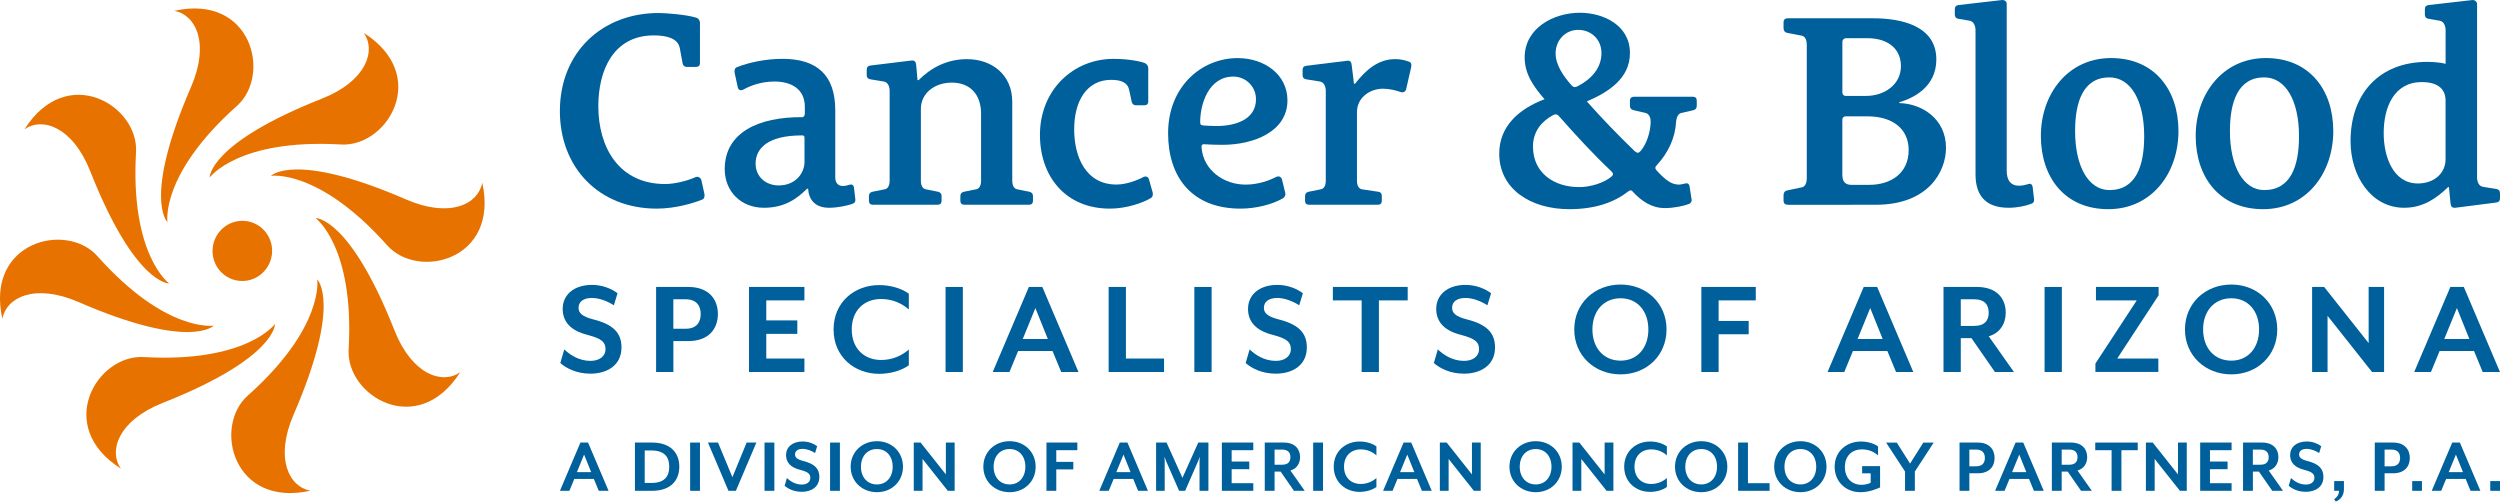 <?xml version="1.0" encoding="utf-8"?>
<!-- Generator: Adobe Illustrator 25.0.1, SVG Export Plug-In . SVG Version: 6.00 Build 0)  -->
<svg version="1.1" id="Layer_1" xmlns="http://www.w3.org/2000/svg" xmlns:xlink="http://www.w3.org/1999/xlink" x="0px" y="0px"
	 viewBox="0 0 641.21 128.63" style="enable-background:new 0 0 641.21 128.63;" xml:space="preserve">
<style type="text/css">
	.st0{fill:#E87200;}
	.st1{fill:#00609C;}
</style>
<g>
	<g>
		<g>
			<g>
				<g>
					<g>
						<path class="st0" d="M69.5,45.11c0,0,5.95-6.41,34.64,6.04c11.33,4.92,18.59,1.15,19.55-4.31
							c4.44,19.83-16.41,25.03-24.38,16.09C81.71,43.17,69.5,45.11,69.5,45.11z"/>
					</g>
					<g>
						<path class="st0" d="M80.93,55.93c0,0,8.74-0.33,20.23,28.77c4.54,11.49,12.33,13.96,16.87,10.77
							c-10.88,17.17-29.31,6.1-28.61-5.86C90.93,63.19,80.93,55.93,80.93,55.93z"/>
					</g>
					<g>
						<path class="st0" d="M81.36,71.66c0,0,6.41,5.95-6.04,34.64c-4.92,11.33-1.15,18.59,4.31,19.55
							c-19.83,4.44-25.03-16.41-16.09-24.38C83.3,83.87,81.36,71.66,81.36,71.66z"/>
					</g>
					<g>
						<path class="st0" d="M70.54,83.09c0,0,0.33,8.74-28.77,20.23c-11.49,4.54-13.96,12.33-10.77,16.87
							c-17.17-10.88-6.1-29.31,5.86-28.61C63.28,93.1,70.54,83.09,70.54,83.09z"/>
					</g>
					<g>
						<path class="st0" d="M54.81,83.52c0,0-5.95,6.41-34.64-6.04C8.83,72.56,1.57,76.33,0.61,81.79
							C-3.83,61.96,17.03,56.76,24.99,65.7C42.59,85.46,54.81,83.52,54.81,83.52z"/>
					</g>
					<g>
						<path class="st0" d="M43.38,72.7c0,0-8.74,0.33-20.23-28.77C18.62,32.45,10.82,29.97,6.28,33.16
							c10.88-17.17,29.31-6.1,28.61,5.86C33.37,65.44,43.38,72.7,43.38,72.7z"/>
					</g>
					<g>
						<path class="st0" d="M42.95,56.97c0,0-6.41-5.95,6.04-34.64C53.9,11,50.14,3.73,44.68,2.78
							c19.83-4.44,25.03,16.41,16.09,24.38C41.01,44.76,42.95,56.97,42.95,56.97z"/>
					</g>
					<g>
						<path class="st0" d="M53.77,45.54c0,0-0.33-8.74,28.77-20.23C94.02,20.78,96.5,12.98,93.31,8.45
							c17.17,10.88,6.1,29.31-5.86,28.61C61.03,35.53,53.77,45.54,53.77,45.54z"/>
					</g>
				</g>
			</g>
		</g>
		
			<ellipse transform="matrix(0.132 -0.991 0.991 0.132 -9.793 117.453)" class="st0" cx="62.15" cy="64.32" rx="7.72" ry="7.64"/>
		
			<ellipse transform="matrix(0.132 -0.991 0.991 0.132 -9.793 117.453)" class="st0" cx="62.15" cy="64.32" rx="3.52" ry="3.48"/>
	</g>
	<g>
		<g>
			<path class="st1" d="M151.45,95.84c-3.63,0-6.25-1.42-7.74-2.73l1.02-3.49c1.45,1.38,3.74,2.94,6.72,2.94
				c2.18,0,3.85-1.09,3.85-3.02c0-1.82-1.02-2.69-4.58-3.64c-4.58-1.13-6.4-3.56-6.4-6.69c0-3.56,2.84-6.14,7.53-6.14
				c2.69,0,5.09,1.02,6.54,2.15l-0.95,3.09c-1.53-1.02-3.71-1.89-5.63-1.89c-2.14,0-3.42,0.95-3.42,2.51c0,1.27,0.8,2.22,3.74,2.98
				c5.09,1.27,7.27,3.42,7.27,7.2C159.41,93.81,155.55,95.84,151.45,95.84z"/>
			<path class="st1" d="M176.56,87.48h-3.85v7.93h-4.43V73.6h8.29c5.24,0,7.56,3.2,7.56,6.94
				C184.12,84.32,181.79,87.48,176.56,87.48z M175.83,76.76h-3.13v7.56h3.13c2.87,0,3.89-1.71,3.89-3.78
				C179.72,78.5,178.7,76.76,175.83,76.76z"/>
			<path class="st1" d="M192.11,95.41V73.6h14.21v3.45h-9.78v5.13h7.96v3.45h-7.96v6.33h9.78v3.45H192.11z"/>
			<path class="st1" d="M225.5,95.88c-6.29,0-11.7-4.33-11.7-11.38s5.42-11.38,11.7-11.38c2.87,0,5.78,0.84,7.6,2.22v4.04
				c-1.75-1.53-4.11-2.69-7.12-2.69c-4.33,0-7.52,2.91-7.52,7.82c0,4.87,3.2,7.82,7.52,7.82c3.02,0,5.38-1.16,7.12-2.69v4.04
				C231.28,95.04,228.37,95.88,225.5,95.88z"/>
			<path class="st1" d="M242.52,95.41V73.6h4.43v21.81H242.52z"/>
			<path class="st1" d="M272.18,95.41l-2.22-5.38h-8.83l-2.22,5.38h-4.29l9.27-21.81h3.45l9.27,21.81H272.18z M265.56,79.01
				l-3.24,7.93h6.43L265.56,79.01z"/>
			<path class="st1" d="M284.35,95.41V73.6h4.43v18.36h9.78v3.45H284.35z"/>
			<path class="st1" d="M306.33,95.41V73.6h4.43v21.81H306.33z"/>
			<path class="st1" d="M327.23,95.84c-3.63,0-6.25-1.42-7.74-2.73l1.02-3.49c1.45,1.38,3.74,2.94,6.72,2.94
				c2.18,0,3.85-1.09,3.85-3.02c0-1.82-1.02-2.69-4.58-3.64c-4.58-1.13-6.4-3.56-6.4-6.69c0-3.56,2.84-6.14,7.53-6.14
				c2.69,0,5.09,1.02,6.54,2.15l-0.95,3.09c-1.53-1.02-3.71-1.89-5.63-1.89c-2.14,0-3.42,0.95-3.42,2.51c0,1.27,0.8,2.22,3.74,2.98
				c5.09,1.27,7.27,3.42,7.27,7.2C335.19,93.81,331.34,95.84,327.23,95.84z"/>
			<path class="st1" d="M353.67,77.05v18.36h-4.43V77.05h-7.38V73.6h19.19v3.45H353.67z"/>
			<path class="st1" d="M375.5,95.84c-3.63,0-6.25-1.42-7.74-2.73l1.02-3.49c1.45,1.38,3.74,2.94,6.72,2.94
				c2.18,0,3.85-1.09,3.85-3.02c0-1.82-1.02-2.69-4.58-3.64c-4.58-1.13-6.4-3.56-6.4-6.69c0-3.56,2.84-6.14,7.53-6.14
				c2.69,0,5.09,1.02,6.54,2.15l-0.95,3.09c-1.53-1.02-3.71-1.89-5.63-1.89c-2.14,0-3.42,0.95-3.42,2.51c0,1.27,0.8,2.22,3.74,2.98
				c5.09,1.27,7.27,3.42,7.27,7.2C383.46,93.81,379.6,95.84,375.5,95.84z"/>
			<path class="st1" d="M415.66,96.02c-6.69,0-11.89-4.83-11.89-11.52c0-6.69,5.2-11.52,11.89-11.52c6.65,0,11.78,4.83,11.78,11.52
				C427.43,91.19,422.31,96.02,415.66,96.02z M415.66,76.5c-4.36,0-7.23,3.27-7.23,8s2.87,8,7.23,8c4.29,0,7.12-3.27,7.12-8
				S419.94,76.5,415.66,76.5z"/>
			<path class="st1" d="M440.8,77.05v5.27h7.71v3.42h-7.71v9.67h-4.43V73.6h13.96v3.45H440.8z"/>
			<path class="st1" d="M486.3,95.41l-2.22-5.38h-8.83l-2.22,5.38h-4.29l9.27-21.81h3.45l9.27,21.81H486.3z M479.68,79.01
				l-3.24,7.93h6.43L479.68,79.01z"/>
			<path class="st1" d="M516.54,95.41h-4.87l-6.03-8.69h-2.73v8.69h-4.43V73.6h8.58c5.16,0,7.38,3.05,7.38,6.58
				c0,2.94-1.56,5.27-4.36,6.07L516.54,95.41z M502.91,83.59h3.42c2.76,0,3.74-1.45,3.74-3.38c0-1.96-0.98-3.45-3.74-3.45h-3.42
				V83.59z"/>
			<path class="st1" d="M524.4,95.41V73.6h4.43v21.81H524.4z"/>
			<path class="st1" d="M553.65,75.74l-10.61,16.21h10.54v3.45h-16.14v-2.15l10.61-16.21h-10.47V73.6h16.07V75.74z"/>
			<path class="st1" d="M572.3,96.02c-6.69,0-11.89-4.83-11.89-11.52c0-6.69,5.2-11.52,11.89-11.52c6.65,0,11.78,4.83,11.78,11.52
				C584.08,91.19,578.96,96.02,572.3,96.02z M572.3,76.5c-4.36,0-7.24,3.27-7.24,8s2.87,8,7.24,8c4.29,0,7.12-3.27,7.12-8
				S576.59,76.5,572.3,76.5z"/>
			<path class="st1" d="M608.39,95.41l-11.41-14.4v14.4h-3.96V73.6h3.09l11.41,14.4V73.6h3.96v21.81H608.39z"/>
			<path class="st1" d="M636.77,95.41l-2.22-5.38h-8.83l-2.22,5.38h-4.29l9.27-21.81h3.45l9.27,21.81H636.77z M630.16,79.01
				l-3.24,7.93h6.43L630.16,79.01z"/>
		</g>
		<g>
			<path class="st1" d="M180.66,49.68c0.14,0.57,0,1.28-0.5,1.49c-2.05,0.85-6.87,2.34-11.69,2.34c-14.88,0-24.87-10.56-24.87-25.01
				c0-15.16,10.91-25.16,25.3-25.16c1.7,0,6.87,0.35,9.71,1.2c0.5,0.14,0.92,0.71,0.92,1.28v10.35c0,0.64-0.35,0.99-0.99,0.99h-2.41
				c-0.5,0-0.92-0.28-1.06-0.92l-0.71-3.9c-0.5-2.48-3.26-3.26-6.66-3.26c-10.41,0-14.24,9-14.24,18.14
				c0,10.63,5.31,19.98,17.15,19.98c2.76,0,6.09-0.99,7.79-1.77c0.71-0.28,1.35,0.21,1.49,0.78L180.66,49.68z"/>
			<path class="st1" d="M219.38,51.1c0.07,0.64-0.21,0.99-0.64,1.13c-1.2,0.5-3.97,1.06-6.09,1.06c-3.76,0-5.24-2.27-5.38-4.89
				h-0.28c-2.62,2.62-5.81,4.89-11.05,4.89c-5.95,0-10.06-4.25-10.06-9.92c0-9.42,8.72-13.39,19.84-13.32
				c0.57,0,0.71-0.64,0.71-0.99v-1.63c0-4.61-3.47-6.52-7.79-6.52c-3.12,0-5.95,0.92-7.94,2.05c-0.71,0.35-1.35,0.21-1.49-0.64
				l-0.78-3.61c-0.14-0.64,0-1.2,0.57-1.49c3.12-1.2,7.37-2.13,11.69-2.13c8.86,0,13.54,4.18,13.54,13.18V45.5
				c0,1.35,0.71,2.2,1.91,2.2c0.71,0,1.13-0.14,1.84-0.35c0.57-0.14,0.99,0.14,1.06,0.85L219.38,51.1z M206.34,35.37
				c0-0.5-0.14-0.64-0.64-0.64c-8.79,0-11.9,3.33-11.9,7.23c0,3.33,2.55,5.6,5.95,5.6c4.25,0,6.59-3.12,6.59-6.02V35.37z"/>
			<path class="st1" d="M247.31,52.51c-0.64,0-0.99-0.35-0.99-0.99v-1.28c0-0.5,0.28-0.92,0.92-1.06l3.19-0.64
				c0.64-0.14,1.2-0.78,1.2-2.2V29.2c0-5.24-3.05-8.01-7.51-8.01c-4.46,0-7.93,2.76-7.93,6.73v18.42c0,1.42,0.57,2.05,1.2,2.2
				l3.19,0.64c0.64,0.14,0.92,0.57,0.92,1.06v1.28c0,0.64-0.35,0.99-0.99,0.99h-16.65c-0.64,0-0.99-0.35-0.99-0.99v-1.28
				c0-0.5,0.28-0.92,0.92-1.06l3.19-0.64c0.64-0.14,1.2-0.78,1.2-2.2V23.32c0-0.99-0.35-2.2-1.49-2.41l-3.47-0.57
				c-0.71-0.14-0.92-0.57-0.92-1.06v-1.42c0-0.64,0.35-0.99,0.99-1.06l10.49-1.28c0.78-0.07,1.13,0.35,1.2,1.06l0.35,3.97h0.28
				c3.19-3.19,7.3-5.38,12.4-5.38c6.24,0,11.62,3.83,11.62,10.98v20.19c0,1.42,0.57,2.05,1.2,2.2l3.19,0.64
				c0.64,0.14,0.92,0.57,0.92,1.06v1.28c0,0.64-0.35,0.99-0.99,0.99H247.31z"/>
			<path class="st1" d="M295.65,49.4c0.14,0.64-0.07,1.2-0.5,1.42c-1.91,1.13-6.09,2.69-10.49,2.69c-11.27,0-17.93-8.15-17.93-18.92
				c0-11.55,8.57-19.49,18.85-19.49c3.97,0,6.87,0.64,8.01,1.06c0.5,0.21,0.92,0.71,0.92,1.28v8.57c0,0.64-0.35,0.99-0.99,0.99h-2.2
				c-0.5,0-0.92-0.28-1.06-0.92l-0.64-2.98c-0.35-1.84-1.91-2.62-4.61-2.62c-6.31,0-9.5,5.46-9.5,12.68
				c0,7.09,2.98,14.17,10.84,14.17c2.55,0,5.46-1.13,6.87-1.91c0.64-0.35,1.34-0.07,1.49,0.64L295.65,49.4z"/>
			<path class="st1" d="M329.65,49.47c0.14,0.57-0.14,1.13-0.64,1.42c-2.62,1.49-6.73,2.62-10.84,2.62
				c-12.4,0-18.57-8.01-18.57-19.34c0-11.97,8.57-19.27,17.86-19.27c6.8,0,12.75,4.18,12.75,10.84c0,8.01-8.64,11.41-16.72,11.41
				c-1.63,0-3.12-0.07-4.46-0.14c-0.57-0.07-0.92,0.07-0.85,0.78c0.43,5.95,5.81,9.56,11.27,9.56c3.4,0,6.23-1.13,7.93-1.98
				c0.64-0.35,1.28,0.07,1.42,0.64L329.65,49.47z M316.33,19.64c-6.31,0-8.5,7.02-8.5,11.62c0,0.71,0.14,0.85,0.85,0.92
				c0.92,0.07,2.2,0.14,3.33,0.14c4.96,0,10.13-1.7,10.13-6.87C322.14,22.12,319.45,19.64,316.33,19.64z"/>
			<path class="st1" d="M335.72,52.51c-0.64,0-0.99-0.35-0.99-0.99v-1.28c0-0.5,0.28-0.92,0.92-1.06l3.19-0.64
				c0.64-0.14,1.2-0.78,1.2-2.2V23.32c0-0.99-0.35-2.2-1.49-2.41l-3.54-0.57c-0.71-0.14-0.92-0.57-0.92-1.06v-1.35
				c0-0.64,0.35-0.99,0.99-1.06l10.42-1.28c0.85-0.14,1.13,0.35,1.2,1.2l0.57,4.68h0.28c2.83-3.61,5.95-6.31,10.35-6.31
				c1.2,0,2.55,0.28,3.61,0.71c0.49,0.21,0.57,0.71,0.42,1.42l-1.28,5.6c-0.07,0.5-0.71,0.99-1.42,0.71
				c-1.13-0.42-2.98-0.85-4.53-0.85c-3.26,0-6.66,2.2-6.66,6.02v17.57c0,1.42,0.57,2.05,1.2,2.2l4.25,0.64
				c0.71,0.07,0.92,0.57,0.92,1.06v1.28c0,0.64-0.35,0.99-0.99,0.99H335.72z"/>
			<path class="st1" d="M433.85,51.03c0.14,0.71-0.21,1.06-0.64,1.28c-1.28,0.5-3.9,1.06-6.17,1.06c-3.47,0-6.09-1.84-8.29-4.25
				c-0.35-0.43-0.78-0.35-1.27,0.07c-3.54,2.76-8.5,4.46-14.95,4.46c-10.06,0-18-5.24-18-14.24c0-7.01,5.03-11.48,11.62-13.96
				c-2.55-2.98-5.1-6.24-5.1-10.7c0-7.58,7.44-11.48,14.17-11.48c6.09,0,12.83,3.26,12.83,10.27c0.07,6.66-5.74,10.2-11.05,12.47
				c3.83,4.32,7.94,8.57,12.26,12.75c0.78,0.64,1.06,0.5,1.63-0.14c1.49-1.84,2.41-4.75,2.48-7.3c0-1.49-0.57-2.13-1.28-2.34
				l-3.05-0.71c-0.71-0.14-0.99-0.57-0.99-1.13V25.8c0-0.64,0.43-0.99,1.06-0.99h15.09c0.64,0,0.99,0.35,0.99,0.99v1.35
				c0,0.57-0.28,0.99-0.92,1.13l-3.12,0.71c-0.64,0.21-1.13,0.85-1.27,2.34c-0.21,3.97-1.99,7.87-4.96,11.06
				c-0.43,0.42-0.5,0.85,0,1.35c2.34,2.55,3.83,3.61,5.74,3.61c0.43,0,1.13-0.21,1.56-0.28c0.64-0.21,1.06,0.14,1.14,0.85
				L433.85,51.03z M413.37,44.01c-4.75-4.46-9.28-9.42-13.6-14.31c-0.42-0.43-0.85-0.5-1.49-0.14c-2.62,1.42-5.1,3.97-5.1,8.01
				c0,6.94,5.6,10.42,11.83,10.42c2.98,0,6.24-1.06,8.22-2.62C413.87,44.86,413.8,44.51,413.37,44.01z M410.75,13.61
				c0-3.54-2.69-5.95-5.95-5.95c-3.33,0-5.81,2.69-5.81,6.02c0,3.05,2.05,5.88,4.04,8.15c0.5,0.57,0.92,0.64,1.63,0.28
				C408.2,20.27,410.75,17.44,410.75,13.61z"/>
			<path class="st1" d="M458.51,52.51c-0.64,0-1.06-0.35-1.06-1.06v-1.42c0-0.57,0.28-1.06,0.99-1.2l3.69-0.78
				c0.71-0.14,1.28-0.85,1.28-2.41V11.56c0-1.56-0.57-2.27-1.28-2.41l-3.69-0.71c-0.71-0.14-0.99-0.64-0.99-1.2V5.75
				c0-0.71,0.43-1.06,1.06-1.06h21.9c7.23,0,16.23,1.91,16.23,10.56c0,7.23-6.16,9.99-9.49,10.98v0.21
				c5.81,0.14,11.97,4.04,11.97,11.48c0,6.09-4.53,14.6-18,14.6H458.51z M478.63,24.6c4.61,0,8.93-2.83,8.93-7.65
				c0-3.97-2.76-7.16-8.72-7.16h-5.38c-0.5,0-0.92,0.43-0.92,0.92v13.04c0,0.5,0.35,0.85,0.85,0.85H478.63z M479.41,47.41
				c5.6,0,10.13-2.98,10.13-8.93c0-5.38-4.04-8.64-10.56-8.64h-5.6c-0.5,0-0.85,0.35-0.85,0.85v14.17c0,1.98,0.99,2.55,2.34,2.55
				H479.41z"/>
			<path class="st1" d="M521.71,51.1c0.07,0.64-0.21,0.99-0.64,1.13c-1.35,0.57-3.69,1.06-5.88,1.06c-6.09,0-8.5-3.33-8.5-8.57V7.8
				c0-0.99-0.35-2.27-1.49-2.48l-2.9-0.5c-0.71-0.14-0.92-0.57-0.92-1.06V2.35c0-0.64,0.35-0.99,0.99-1.06l11.12-1.28
				c0.57-0.07,1.2,0.35,1.2,0.92V43.8c0,2.41,0.99,3.83,3.12,3.83c0.99,0,1.7-0.21,2.48-0.43c0.57-0.21,0.99,0.14,1.06,0.85
				L521.71,51.1z"/>
			<path class="st1" d="M523.45,34.87c0-10.77,6.94-19.98,18-19.98c11.2,0,17.29,8.22,17.29,18.71c0,10.84-6.87,20.05-18,20.05
				C529.54,53.65,523.45,45.43,523.45,34.87z M549.95,34.94c0-9.21-3.47-15.09-8.93-15.09c-6.8,0-8.79,6.45-8.79,13.74
				c0,9.28,3.54,15.16,8.79,15.16C547.82,48.76,549.95,42.59,549.95,34.94z"/>
			<path class="st1" d="M563.16,34.87c0-10.77,6.94-19.98,18-19.98c11.2,0,17.29,8.22,17.29,18.71c0,10.84-6.87,20.05-18,20.05
				C569.26,53.65,563.16,45.43,563.16,34.87z M589.66,34.94c0-9.21-3.47-15.09-8.93-15.09c-6.8,0-8.79,6.45-8.79,13.74
				c0,9.28,3.54,15.16,8.79,15.16C587.54,48.76,589.66,42.59,589.66,34.94z"/>
			<path class="st1" d="M629.73,53.29c-0.78,0.07-1.13-0.35-1.2-1.06l-0.42-4.25h-0.21c-2.91,2.83-6.38,5.31-11.27,5.31
				c-8.43,0-13.75-8.08-13.75-17.08c0-12.05,7.23-20.34,19.7-20.34c1.63,0,3.68,0.21,4.68,0.5V7.8c0-0.99-0.35-2.27-1.49-2.48
				l-2.91-0.5c-0.71-0.14-0.92-0.57-0.92-1.06V2.35c0-0.64,0.35-0.99,0.99-1.06l11.2-1.28c0.57-0.07,1.2,0.43,1.2,0.99v44.5
				c0,0.99,0.35,2.2,1.49,2.41l3.47,0.57c0.71,0.14,0.92,0.57,0.92,1.06v1.35c0,0.64-0.35,0.99-0.99,1.06L629.73,53.29z
				 M627.25,25.8c0-3.4-2.55-4.75-6.09-4.75c-7.09,0-9.78,6.38-9.78,13.11c0,6.02,2.41,12.9,8.79,12.9c3.97,0,7.08-2.48,7.08-6.24
				V25.8z"/>
		</g>
		<g>
			<path class="st1" d="M153.57,125.89l-1.26-3.05h-5.01l-1.26,3.05h-2.43l5.26-12.38h1.96l5.26,12.38H153.57z M149.81,116.59
				l-1.84,4.5h3.65L149.81,116.59z"/>
			<path class="st1" d="M167.2,125.89h-4.35v-12.38h4.35c4.95,0,7.03,2.78,7.03,6.19C174.23,123.11,172.15,125.89,167.2,125.89z
				 M167.07,115.54h-1.71v8.33h1.71c3.38,0,4.58-1.69,4.58-4.17C171.65,117.23,170.45,115.54,167.07,115.54z"/>
			<path class="st1" d="M177.01,125.89v-12.38h2.52v12.38H177.01z"/>
			<path class="st1" d="M188.74,125.89h-1.9l-5.26-12.38h2.58l3.69,8.89l3.65-8.89h2.5L188.74,125.89z"/>
			<path class="st1" d="M196.09,125.89v-12.38h2.52v12.38H196.09z"/>
			<path class="st1" d="M205.64,126.14c-2.06,0-3.55-0.8-4.39-1.55l0.58-1.98c0.83,0.78,2.12,1.67,3.82,1.67
				c1.24,0,2.19-0.62,2.19-1.71c0-1.03-0.58-1.53-2.6-2.06c-2.6-0.64-3.63-2.02-3.63-3.79c0-2.02,1.61-3.49,4.27-3.49
				c1.53,0,2.89,0.58,3.71,1.22l-0.54,1.75c-0.87-0.58-2.1-1.07-3.2-1.07c-1.22,0-1.94,0.54-1.94,1.42c0,0.72,0.45,1.26,2.12,1.69
				c2.89,0.72,4.12,1.94,4.12,4.08C210.15,124.98,207.97,126.14,205.64,126.14z"/>
			<path class="st1" d="M212.9,125.89v-12.38h2.52v12.38H212.9z"/>
			<path class="st1" d="M224.92,126.24c-3.8,0-6.74-2.74-6.74-6.54c0-3.8,2.95-6.54,6.74-6.54c3.78,0,6.68,2.74,6.68,6.54
				C231.6,123.5,228.69,126.24,224.92,126.24z M224.92,115.17c-2.48,0-4.1,1.86-4.1,4.54c0,2.68,1.63,4.54,4.1,4.54
				c2.43,0,4.04-1.86,4.04-4.54C228.96,117.02,227.35,115.17,224.92,115.17z"/>
			<path class="st1" d="M243.1,125.89l-6.48-8.17v8.17h-2.25v-12.38h1.75l6.48,8.17v-8.17h2.25v12.38H243.1z"/>
			<path class="st1" d="M258.95,126.24c-3.8,0-6.74-2.74-6.74-6.54c0-3.8,2.95-6.54,6.74-6.54c3.78,0,6.68,2.74,6.68,6.54
				C265.64,123.5,262.73,126.24,258.95,126.24z M258.95,115.17c-2.48,0-4.1,1.86-4.1,4.54c0,2.68,1.63,4.54,4.1,4.54
				c2.43,0,4.04-1.86,4.04-4.54C263,117.02,261.39,115.17,258.95,115.17z"/>
			<path class="st1" d="M270.92,115.47v2.99h4.37v1.94h-4.37v5.49h-2.52v-12.38h7.92v1.96H270.92z"/>
			<path class="st1" d="M291.91,125.89l-1.26-3.05h-5.01l-1.26,3.05h-2.43l5.26-12.38h1.96l5.26,12.38H291.91z M288.16,116.59
				l-1.84,4.5h3.65L288.16,116.59z"/>
			<path class="st1" d="M307.66,125.89v-7.59c0-0.29,0.06-1.09,0.08-1.18l-0.45,1.18l-3.32,7.59h-1.55l-3.32-7.59
				c-0.12-0.29-0.39-1.05-0.43-1.18c0,0.06,0.06,0.89,0.06,1.18v7.59h-2.21v-12.38h2.68l4.08,9.05l4.06-9.05h2.6v12.38H307.66z"/>
			<path class="st1" d="M313.39,125.89v-12.38h8.06v1.96h-5.55v2.91h4.52v1.96h-4.52v3.59h5.55v1.96H313.39z"/>
			<path class="st1" d="M334.64,125.89h-2.76l-3.42-4.93h-1.55v4.93h-2.52v-12.38h4.87c2.93,0,4.19,1.73,4.19,3.73
				c0,1.67-0.89,2.99-2.48,3.44L334.64,125.89z M326.91,119.19h1.94c1.57,0,2.12-0.82,2.12-1.92c0-1.11-0.56-1.96-2.12-1.96h-1.94
				V119.19z"/>
			<path class="st1" d="M336.81,125.89v-12.38h2.52v12.38H336.81z"/>
			<path class="st1" d="M348.72,126.16c-3.57,0-6.64-2.45-6.64-6.46c0-4,3.07-6.46,6.64-6.46c1.63,0,3.28,0.48,4.31,1.26v2.29
				c-0.99-0.87-2.33-1.53-4.04-1.53c-2.45,0-4.27,1.65-4.27,4.44c0,2.76,1.81,4.43,4.27,4.43c1.71,0,3.05-0.66,4.04-1.53v2.29
				C352,125.68,350.35,126.16,348.72,126.16z"/>
			<path class="st1" d="M364.7,125.89l-1.26-3.05h-5.01l-1.26,3.05h-2.43l5.26-12.38h1.96l5.26,12.38H364.7z M360.94,116.59
				l-1.84,4.5h3.65L360.94,116.59z"/>
			<path class="st1" d="M378.03,125.89l-6.48-8.17v8.17h-2.25v-12.38h1.75l6.48,8.17v-8.17h2.25v12.38H378.03z"/>
			<path class="st1" d="M393.89,126.24c-3.8,0-6.74-2.74-6.74-6.54c0-3.8,2.95-6.54,6.74-6.54c3.78,0,6.68,2.74,6.68,6.54
				C400.57,123.5,397.66,126.24,393.89,126.24z M393.89,115.17c-2.48,0-4.1,1.86-4.1,4.54c0,2.68,1.63,4.54,4.1,4.54
				c2.43,0,4.04-1.86,4.04-4.54C397.93,117.02,396.32,115.17,393.89,115.17z"/>
			<path class="st1" d="M412.06,125.89l-6.48-8.17v8.17h-2.25v-12.38h1.75l6.48,8.17v-8.17h2.25v12.38H412.06z"/>
			<path class="st1" d="M423.22,126.16c-3.57,0-6.64-2.45-6.64-6.46c0-4,3.07-6.46,6.64-6.46c1.63,0,3.28,0.48,4.31,1.26v2.29
				c-0.99-0.87-2.33-1.53-4.04-1.53c-2.45,0-4.27,1.65-4.27,4.44c0,2.76,1.81,4.43,4.27,4.43c1.71,0,3.05-0.66,4.04-1.53v2.29
				C426.5,125.68,424.85,126.16,423.22,126.16z"/>
			<path class="st1" d="M436.35,126.24c-3.8,0-6.74-2.74-6.74-6.54c0-3.8,2.95-6.54,6.74-6.54c3.78,0,6.68,2.74,6.68,6.54
				C443.04,123.5,440.13,126.24,436.35,126.24z M436.35,115.17c-2.48,0-4.1,1.86-4.1,4.54c0,2.68,1.63,4.54,4.1,4.54
				c2.43,0,4.04-1.86,4.04-4.54C440.4,117.02,438.79,115.17,436.35,115.17z"/>
			<path class="st1" d="M445.8,125.89v-12.38h2.52v10.42h5.55v1.96H445.8z"/>
			<path class="st1" d="M461.79,126.24c-3.8,0-6.74-2.74-6.74-6.54c0-3.8,2.95-6.54,6.74-6.54c3.78,0,6.68,2.74,6.68,6.54
				C468.47,123.5,465.57,126.24,461.79,126.24z M461.79,115.17c-2.48,0-4.1,1.86-4.1,4.54c0,2.68,1.63,4.54,4.1,4.54
				c2.43,0,4.04-1.86,4.04-4.54C465.83,117.02,464.23,115.17,461.79,115.17z"/>
			<path class="st1" d="M477.14,126.24c-3.57,0-6.58-2.54-6.58-6.54c0-4,3.14-6.46,6.74-6.46c1.63,0,3.36,0.48,4.39,1.26v2.29
				c-1.03-0.87-2.31-1.53-4.14-1.53c-2.58,0-4.37,1.69-4.37,4.54c0,2.78,1.75,4.54,4.23,4.54c0.95,0,1.75-0.19,2.39-0.52v-2.41
				h-2.19v-1.86h4.6v5.47C481.52,125.31,479.58,126.24,477.14,126.24z"/>
			<path class="st1" d="M491.13,120.94v4.95h-2.52v-4.95l-4.85-7.42h2.74l3.4,5.38l3.4-5.38h2.66L491.13,120.94z"/>
			<path class="st1" d="M507.3,121.39h-2.19v4.5h-2.52v-12.38h4.7c2.97,0,4.29,1.82,4.29,3.94
				C511.59,119.6,510.27,121.39,507.3,121.39z M506.88,115.31h-1.77v4.29h1.77c1.63,0,2.21-0.97,2.21-2.14
				C509.09,116.3,508.51,115.31,506.88,115.31z"/>
			<path class="st1" d="M521.67,125.89l-1.26-3.05h-5.01l-1.26,3.05h-2.43l5.26-12.38h1.96l5.26,12.38H521.67z M517.91,116.59
				l-1.84,4.5h3.65L517.91,116.59z"/>
			<path class="st1" d="M536.52,125.89h-2.76l-3.42-4.93h-1.55v4.93h-2.52v-12.38h4.87c2.93,0,4.19,1.73,4.19,3.73
				c0,1.67-0.89,2.99-2.48,3.44L536.52,125.89z M528.79,119.19h1.94c1.57,0,2.12-0.82,2.12-1.92c0-1.11-0.56-1.96-2.12-1.96h-1.94
				V119.19z"/>
			<path class="st1" d="M544.11,115.47v10.42h-2.52v-10.42h-4.19v-1.96h10.89v1.96H544.11z"/>
			<path class="st1" d="M559.12,125.89l-6.48-8.17v8.17h-2.25v-12.38h1.75l6.48,8.17v-8.17h2.25v12.38H559.12z"/>
			<path class="st1" d="M564.31,125.89v-12.38h8.06v1.96h-5.55v2.91h4.52v1.96h-4.52v3.59h5.55v1.96H564.31z"/>
			<path class="st1" d="M585.56,125.89h-2.76l-3.42-4.93h-1.55v4.93h-2.52v-12.38h4.87c2.93,0,4.19,1.73,4.19,3.73
				c0,1.67-0.89,2.99-2.48,3.44L585.56,125.89z M577.82,119.19h1.94c1.57,0,2.12-0.82,2.12-1.92c0-1.11-0.56-1.96-2.12-1.96h-1.94
				V119.19z"/>
			<path class="st1" d="M591.41,126.14c-2.06,0-3.55-0.8-4.39-1.55l0.58-1.98c0.83,0.78,2.12,1.67,3.82,1.67
				c1.24,0,2.19-0.62,2.19-1.71c0-1.03-0.58-1.53-2.6-2.06c-2.6-0.64-3.63-2.02-3.63-3.79c0-2.02,1.61-3.49,4.27-3.49
				c1.53,0,2.89,0.58,3.71,1.22l-0.54,1.75c-0.87-0.58-2.1-1.07-3.2-1.07c-1.22,0-1.94,0.54-1.94,1.42c0,0.72,0.45,1.26,2.12,1.69
				c2.89,0.72,4.12,1.94,4.12,4.08C595.93,124.98,593.74,126.14,591.41,126.14z"/>
			<path class="st1" d="M599.07,128.63l-0.41-0.62c0.85-0.48,1.26-1.3,1.26-2.12h-1.24v-2.5h2.5v2.12
				C601.18,126.96,600.35,128.24,599.07,128.63z"/>
			<path class="st1" d="M613.8,121.39h-2.19v4.5h-2.52v-12.38h4.7c2.97,0,4.29,1.82,4.29,3.94
				C618.09,119.6,616.77,121.39,613.8,121.39z M613.38,115.31h-1.77v4.29h1.77c1.63,0,2.21-0.97,2.21-2.14
				C615.59,116.3,615.01,115.31,613.38,115.31z"/>
			<path class="st1" d="M618.69,125.89v-2.5h2.5v2.5H618.69z"/>
			<path class="st1" d="M633.66,125.89l-1.26-3.05h-5.01l-1.26,3.05h-2.43l5.26-12.38h1.96l5.26,12.38H633.66z M629.9,116.59
				l-1.84,4.5h3.65L629.9,116.59z"/>
			<path class="st1" d="M638.71,125.89v-2.5h2.5v2.5H638.71z"/>
		</g>
	</g>
</g>
</svg>
